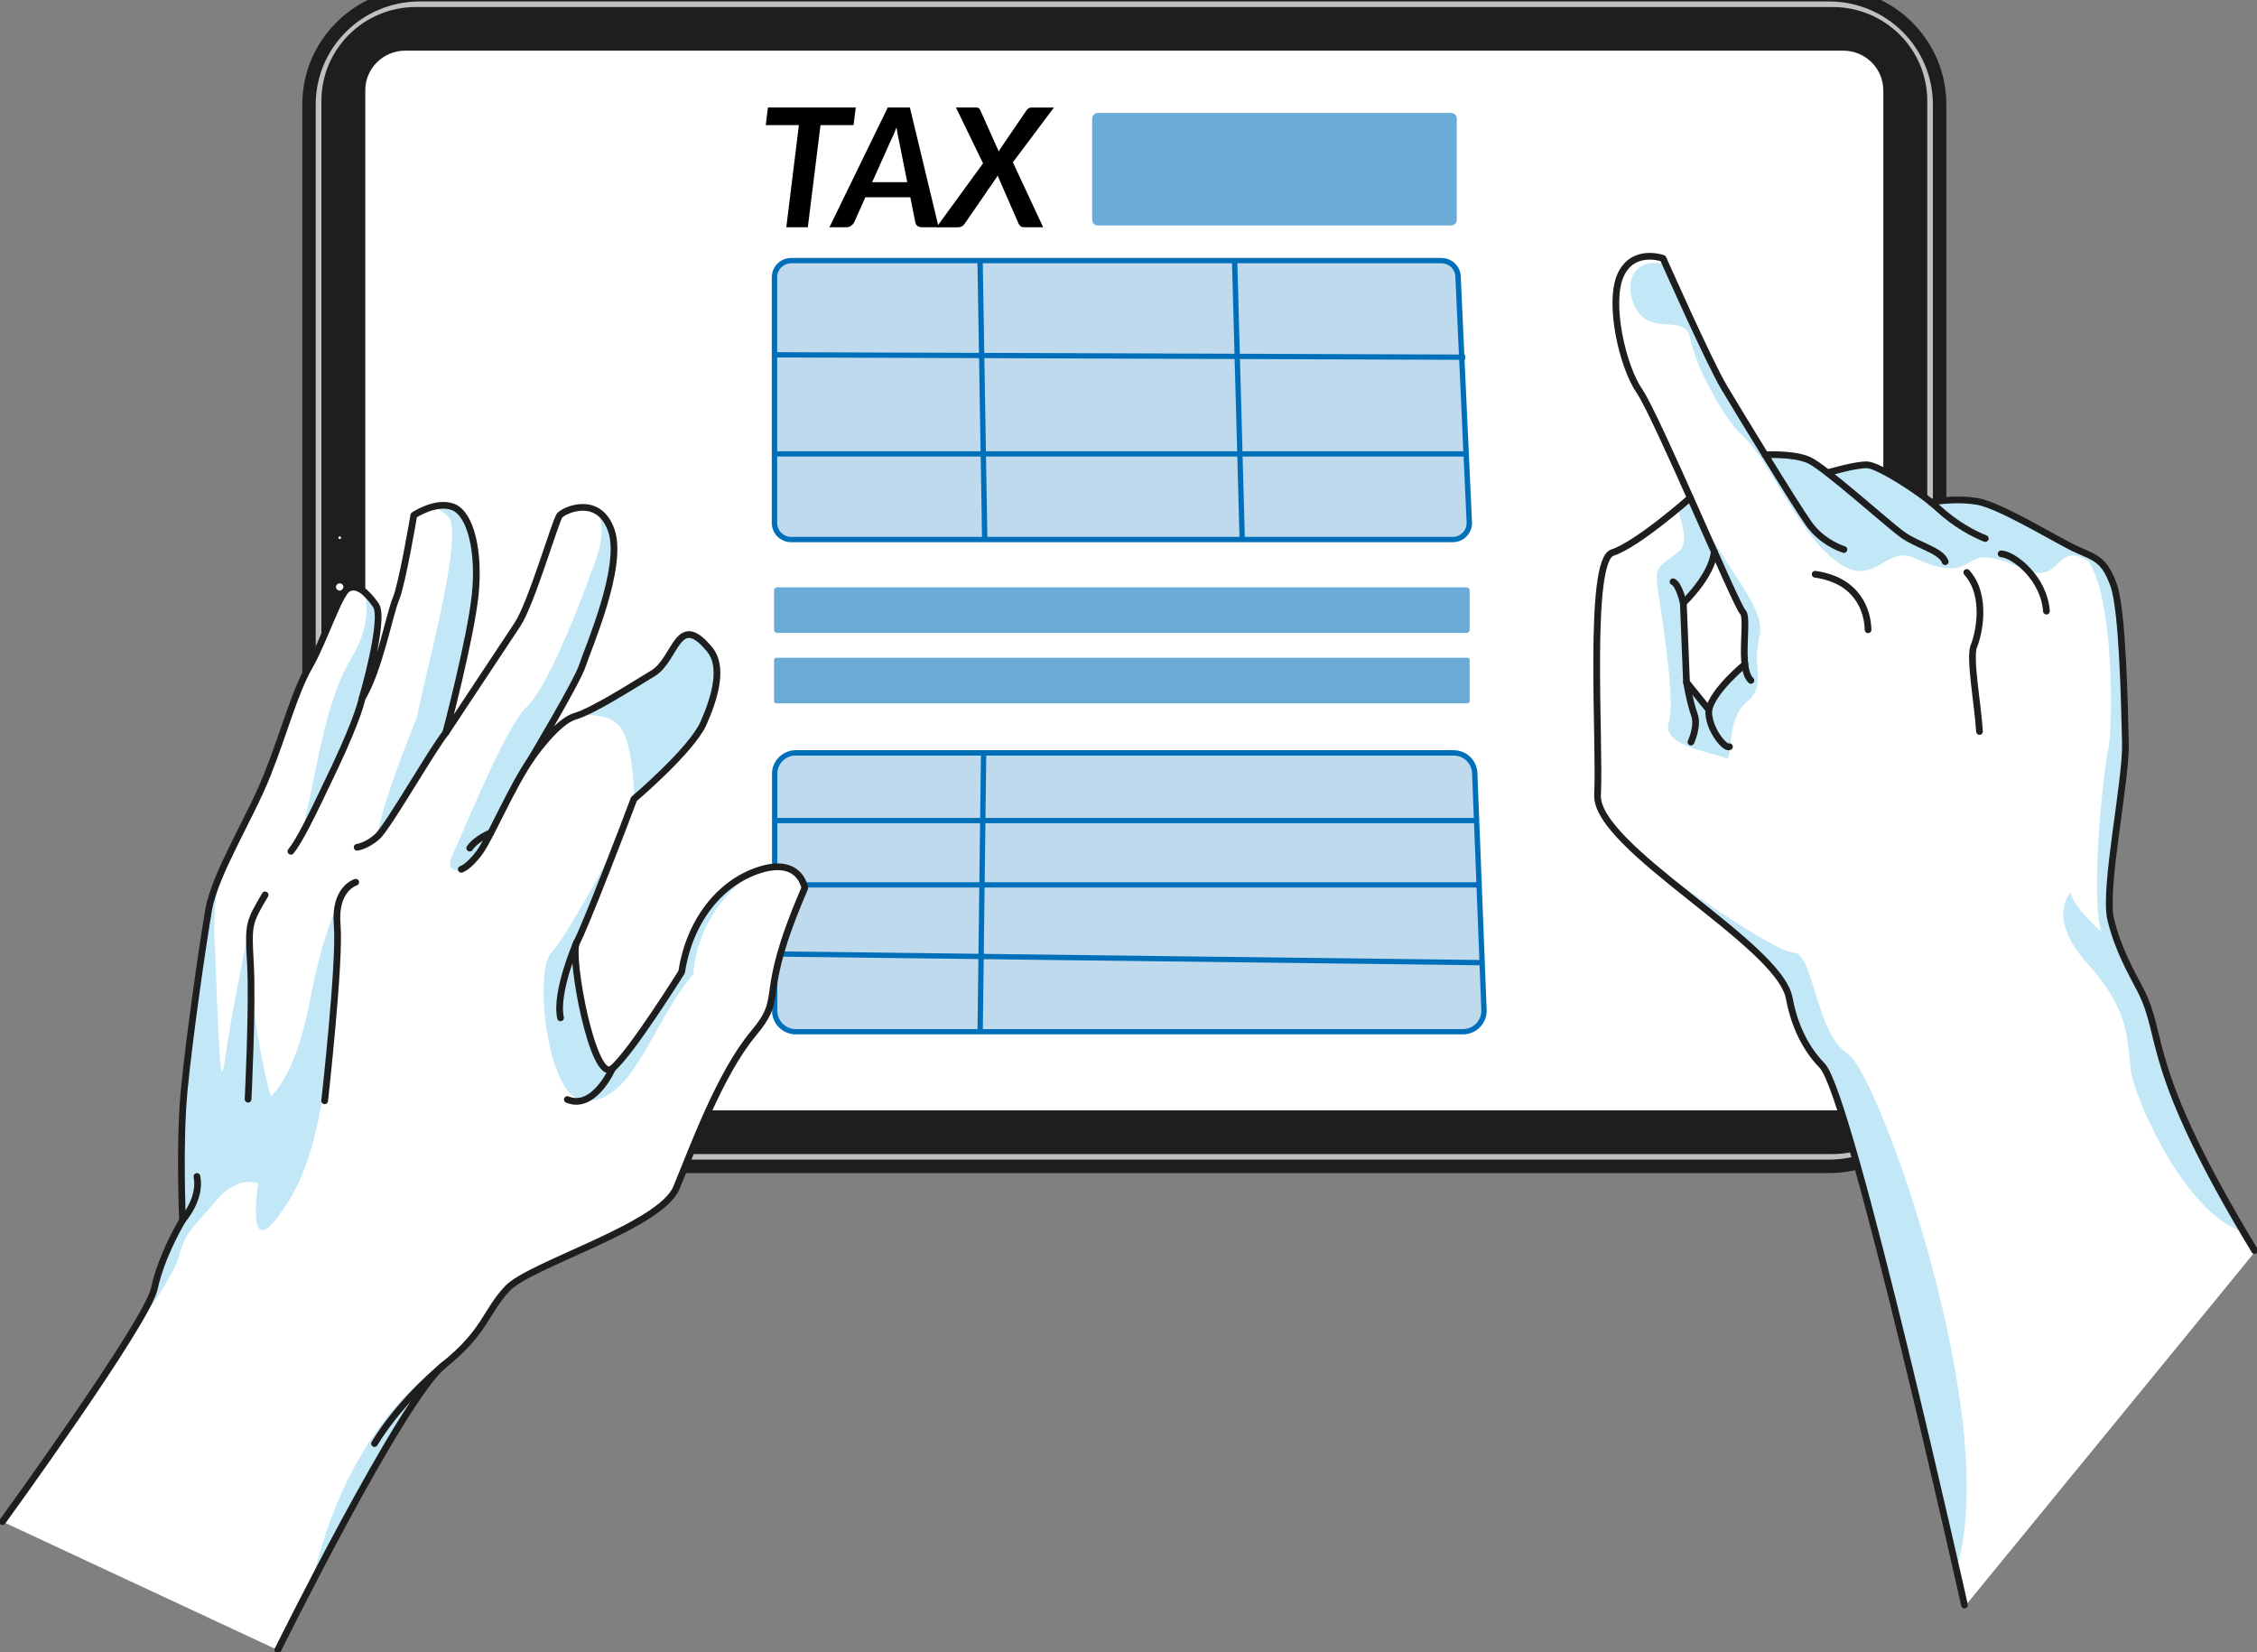 <svg width="168" height="123" viewBox="0 0 168 123" fill="none" xmlns="http://www.w3.org/2000/svg">
<rect x="0" y="0" width="168" height="123" fill="#808080" stroke="none"/>
<g clip-path="url(#clip0_241_2736)">
<path d="M119.895 -1H125.317C125.535 -1 125.709 -0.827 125.709 -0.611V1.659H119.503V-0.611C119.503 -0.827 119.677 -1 119.895 -1Z" fill="#BFBFBF" stroke="#1E1E1E" stroke-linecap="round" stroke-linejoin="round"/>
<path d="M127.279 -1H132.7C132.918 -1 133.093 -0.827 133.093 -0.611V1.659H126.886V-0.611C126.886 -0.827 127.061 -1 127.279 -1Z" fill="#BFBFBF" stroke="#1E1E1E" stroke-linecap="round" stroke-linejoin="round"/>
<path d="M34.537 -1H46.379C46.597 -1 46.772 -0.827 46.772 -0.611V1.659H34.149V-0.611C34.149 -0.827 34.323 -1 34.541 -1H34.537Z" fill="#BFBFBF" stroke="#1E1E1E" stroke-linecap="round" stroke-linejoin="round"/>
<path d="M144.375 7.779V78.653C144.375 83.165 140.686 86.823 136.144 86.823H31.232C26.686 86.823 23 83.161 23 78.653V7.779C23 3.267 26.69 -0.391 31.232 -0.391L136.144 -0.391C140.69 -0.391 144.375 3.271 144.375 7.779Z" fill="#BFBFBF" stroke="#1E1E1E" stroke-linecap="round" stroke-linejoin="round"/>
<path d="M136.414 0.522H30.966C27.077 0.522 23.924 3.652 23.924 7.512V78.917C23.924 82.778 27.077 85.907 30.966 85.907H136.414C140.303 85.907 143.456 82.778 143.456 78.917V7.512C143.456 3.652 140.303 0.522 136.414 0.522Z" fill="#1E1E1E"/>
<path d="M25.691 40.028C25.691 40.252 25.509 40.429 25.287 40.429C25.065 40.429 24.883 40.248 24.883 40.028C24.883 39.808 25.065 39.627 25.287 39.627C25.509 39.627 25.691 39.808 25.691 40.028Z" fill="white" stroke="#1E1E1E" stroke-linecap="round" stroke-linejoin="round"/>
<path d="M26.064 43.694C26.064 44.119 25.715 44.465 25.287 44.465C24.859 44.465 24.51 44.119 24.51 43.694C24.51 43.269 24.859 42.923 25.287 42.923C25.715 42.923 26.064 43.269 26.064 43.694Z" fill="white" stroke="#1E1E1E" stroke-linecap="round" stroke-linejoin="round"/>
<path d="M25.854 46.243C25.854 46.554 25.6 46.806 25.287 46.806C24.974 46.806 24.72 46.554 24.72 46.243C24.72 45.932 24.974 45.681 25.287 45.681C25.6 45.681 25.854 45.932 25.854 46.243Z" fill="white" stroke="#1E1E1E" stroke-linecap="round" stroke-linejoin="round"/>
<path d="M140.686 6.721V79.707C140.686 81.611 139.128 83.157 137.21 83.157H30.165C28.247 83.157 26.69 81.611 26.69 79.707V6.721C26.69 4.817 28.247 3.271 30.165 3.271L137.206 3.271C139.124 3.271 140.682 4.817 140.682 6.721H140.686Z" fill="white" stroke="#1E1E1E" stroke-linecap="round" stroke-linejoin="round"/>
<path opacity="0.58" d="M108.022 8.409H81.706C81.478 8.409 81.294 8.592 81.294 8.818V16.375C81.294 16.601 81.478 16.784 81.706 16.784H108.022C108.249 16.784 108.434 16.601 108.434 16.375V8.818C108.434 8.592 108.249 8.409 108.022 8.409Z" fill="#006FBA"/>
<path opacity="0.58" d="M109.163 43.72H57.849C57.721 43.72 57.617 43.823 57.617 43.95V46.886C57.617 47.013 57.721 47.117 57.849 47.117H109.163C109.291 47.117 109.395 47.013 109.395 46.886V43.95C109.395 43.823 109.291 43.72 109.163 43.72Z" fill="#006FBA"/>
<path opacity="0.58" d="M109.227 48.96H57.785C57.692 48.96 57.617 49.035 57.617 49.127V52.19C57.617 52.282 57.692 52.357 57.785 52.357H109.227C109.32 52.357 109.395 52.282 109.395 52.19V49.127C109.395 49.035 109.32 48.96 109.227 48.96Z" fill="#006FBA"/>
<path opacity="0.25" d="M108.098 40.164H58.861C58.177 40.164 57.621 39.612 57.621 38.933V20.634C57.621 19.955 58.177 19.402 58.861 19.402H107.265C107.93 19.402 108.474 19.919 108.506 20.578L109.343 38.877C109.375 39.58 108.81 40.164 108.102 40.164H108.098Z" fill="#006FBA"/>
<path d="M108.126 40.362H58.89C58.097 40.362 57.449 39.723 57.449 38.932V20.633C57.449 19.847 58.093 19.203 58.89 19.203H107.294C108.066 19.203 108.699 19.803 108.731 20.57L109.567 38.869C109.587 39.262 109.443 39.635 109.171 39.921C108.895 40.207 108.526 40.362 108.13 40.362H108.126ZM58.89 19.6C58.313 19.6 57.849 20.065 57.849 20.633V38.932C57.849 39.504 58.317 39.965 58.89 39.965H108.126C108.414 39.965 108.683 39.85 108.879 39.647C109.079 39.441 109.179 39.17 109.167 38.885L108.33 20.586C108.306 20.033 107.846 19.596 107.29 19.596H58.886L58.89 19.6Z" fill="#006FBA"/>
<path opacity="0.25" d="M108.886 76.801H59.238C58.369 76.801 57.665 76.102 57.665 75.24V57.604C57.665 56.742 58.369 56.043 59.238 56.043H108.198C109.042 56.043 109.739 56.706 109.771 57.545L110.46 75.18C110.496 76.066 109.779 76.805 108.886 76.805V76.801Z" fill="#006FBA"/>
<path d="M108.886 77H59.237C58.261 77 57.464 76.209 57.464 75.24V57.605C57.464 56.635 58.261 55.845 59.237 55.845H108.197C109.154 55.845 109.931 56.588 109.971 57.537L110.659 75.172C110.679 75.657 110.503 76.114 110.167 76.46C109.831 76.809 109.374 77 108.89 77H108.886ZM59.237 56.238C58.481 56.238 57.86 56.85 57.86 57.605V75.24C57.86 75.991 58.477 76.607 59.237 76.607H108.886C109.262 76.607 109.614 76.46 109.879 76.19C110.139 75.919 110.275 75.566 110.263 75.192L109.574 57.557C109.546 56.822 108.942 56.246 108.201 56.246H59.241L59.237 56.238Z" fill="#006FBA"/>
<path d="M73.15 19.403L72.754 19.409L73.101 40.172L73.497 40.166L73.15 19.403Z" fill="#006FBA"/>
<path d="M92.097 19.393L91.701 19.403L92.267 40.166L92.663 40.155L92.097 19.393Z" fill="#006FBA"/>
<path d="M57.774 26.216L57.773 26.609L109.058 26.787L109.06 26.394L57.774 26.216Z" fill="#006FBA"/>
<path d="M109.058 33.593H57.773V33.986H109.058V33.593Z" fill="#006FBA"/>
<path d="M73.018 56.039L72.759 76.8L73.155 76.805L73.414 56.044L73.018 56.039Z" fill="#006FBA"/>
<path d="M109.967 60.887H57.773V61.28H109.967V60.887Z" fill="#006FBA"/>
<path d="M110.099 65.674H57.773V66.067H110.099V65.674Z" fill="#006FBA"/>
<path d="M57.656 70.817L57.651 71.21L110.31 71.858L110.315 71.464L57.656 70.817Z" fill="#006FBA"/>
<path d="M63.701 8L63.533 9.315H61.075L60.13 16.915H58.529L59.466 9.315H57L57.16 8H63.701Z" fill="black"/>
<path d="M69.873 16.915H68.624C68.484 16.915 68.372 16.883 68.288 16.816C68.204 16.748 68.152 16.661 68.132 16.549L67.76 14.686H64.413L63.581 16.549C63.537 16.645 63.461 16.728 63.356 16.804C63.252 16.879 63.136 16.915 63.008 16.915H61.739L66.082 8H67.728L69.869 16.915H69.873ZM64.918 13.562H67.531L66.923 10.511C66.891 10.364 66.855 10.205 66.823 10.042C66.791 9.879 66.759 9.692 66.731 9.486C66.651 9.692 66.575 9.883 66.499 10.058C66.423 10.233 66.351 10.388 66.283 10.519L64.918 13.566V13.562Z" fill="black"/>
<path d="M73.172 12.156L71.155 8H72.616C72.724 8 72.8 8.016 72.848 8.048C72.896 8.079 72.936 8.131 72.968 8.207L74.345 11.282C74.385 11.194 74.437 11.111 74.493 11.023L76.398 8.226C76.499 8.079 76.619 8.004 76.767 8.004H78.448L75.394 12.084L77.647 16.915H76.206C76.098 16.915 76.014 16.887 75.954 16.828C75.894 16.772 75.846 16.708 75.814 16.637L74.257 13.069C74.237 13.101 74.217 13.137 74.197 13.169C74.177 13.2 74.157 13.236 74.137 13.268L71.815 16.641C71.743 16.744 71.667 16.816 71.587 16.855C71.503 16.895 71.415 16.919 71.315 16.919H69.706L73.172 12.159V12.156Z" fill="black"/>
<path d="M146.327 119.484C146.284 119.537 146.263 119.562 146.263 119.562C146.266 119.562 146.373 119.516 146.562 119.438C146.47 119.456 146.388 119.473 146.327 119.484ZM167.897 93.046C167.626 92.597 167.365 92.161 167.116 91.74C162.018 83.119 161.116 79.423 160.509 76.938C160.213 75.738 159.982 74.789 159.411 73.671C159.318 73.49 159.218 73.302 159.115 73.104C158.498 71.939 157.656 70.346 157.196 68.41C156.889 67.104 157.321 63.921 157.738 60.845C158.037 58.628 158.319 56.536 158.294 55.343L158.284 54.922C158.212 51.806 158.059 45.328 157.41 43.512C156.782 41.767 156.151 41.49 155.006 40.995C154.888 40.945 154.767 40.892 154.638 40.832C154.206 40.641 153.479 40.241 152.637 39.773C150.743 38.733 148.389 37.433 147.179 37.239C145.585 36.98 144.023 37.249 143.769 37.295C142.3 36.113 139.796 34.573 139.039 34.52C138.273 34.463 136.378 35.005 136.061 35.097C135.469 34.64 134.98 34.3 134.698 34.173C133.61 33.684 131.777 33.752 131.445 33.769C130.193 31.737 128.963 29.705 128.431 28.813C127.479 27.22 124.871 21.425 124.094 19.69C123.958 19.389 123.88 19.209 123.872 19.198C123.865 19.177 123.844 19.159 123.826 19.148C123.801 19.141 121.518 18.341 120.562 20.444C119.585 22.586 120.751 27.397 121.971 29.16C122.56 30.013 124.129 33.465 125.72 37.03C125.72 37.03 125.72 37.03 125.717 37.03C125.599 37.133 125.278 37.412 124.832 37.784C123.551 38.849 121.269 40.648 120.002 41.051C118.608 41.501 118.729 48.535 118.825 54.193C118.861 56.278 118.893 58.076 118.839 59.156C118.786 60.161 119.638 61.379 120.944 62.7C120.951 62.707 120.955 62.71 120.958 62.717C122.342 64.109 124.233 65.617 126.091 67.1C129.369 69.709 132.754 72.407 133.108 74.304C133.368 75.735 134.01 77.774 135.583 79.388C137.334 81.179 143.609 108.396 145.571 116.953C145.935 118.539 146.149 119.484 146.159 119.509C146.166 119.509 146.227 119.498 146.334 119.477C147.586 117.937 167.886 93.159 167.868 93.159C167.911 93.135 167.925 93.085 167.9 93.043L167.897 93.046ZM125.385 44.924C125.635 44.684 127.318 43.016 127.639 41.359C128.781 43.919 129.491 45.455 129.665 45.618C129.84 45.785 129.808 46.592 129.779 47.367C129.755 48.057 129.726 48.79 129.794 49.417C129.494 49.665 127.571 51.304 127.158 52.656L125.62 50.755L125.385 44.924Z" fill="white"/>
<path opacity="0.4" d="M130.957 47.435C131.485 45.208 128.802 42.985 125.706 37.037C125.588 37.14 125.267 37.419 124.821 37.791C125.292 39.055 125.635 40.517 124.985 41.041C123.751 42.039 123.273 42.071 123.327 43.162C123.384 44.252 124.814 51.984 124.215 53.775C123.616 55.566 127.796 56.069 128.428 56.427C129.059 56.784 128.399 53.626 129.983 52.299C131.567 50.975 130.368 49.916 130.957 47.435ZM127.154 52.656L125.617 50.755L125.381 44.925C125.631 44.684 127.315 43.017 127.636 41.36C128.777 43.919 129.487 45.456 129.662 45.618C129.837 45.785 129.804 46.592 129.776 47.367C129.751 48.058 129.722 48.791 129.79 49.417C129.491 49.665 127.568 51.304 127.154 52.656Z" fill="#67C3EC"/>
<path opacity="0.4" d="M145.56 116.96C143.598 108.4 137.324 81.183 135.573 79.395C134 77.781 133.357 75.742 133.097 74.312C132.747 72.414 129.359 69.716 126.081 67.107C124.226 65.624 122.332 64.119 120.948 62.725C124.172 65.383 132.077 70.881 133.514 70.913C135.005 70.952 135.13 76.9 137.545 78.454C139.853 79.941 149.202 106.106 145.56 116.96Z" fill="#67C3EC"/>
<path opacity="0.4" d="M167.112 91.736C162.736 90.557 158.816 81.71 158.591 79.551C158.334 77.016 158.38 75.076 155.341 71.684C152.306 68.293 154.121 66.452 154.121 66.452C154.364 67.588 156.419 69.369 156.419 69.369C155.591 66.817 156.536 57.545 156.925 55.814C157.264 54.288 157.417 44.9 155.484 41.791C153.24 40.4 153.451 42.758 151.692 42.637C150.74 42.57 149.156 41.504 147.683 41.48C146.32 41.458 146.31 43.303 142.471 41.529C140.542 40.637 139.607 43.367 137.396 42.227C134.067 40.517 131.81 34.222 129.619 32.349C128.592 31.468 126.259 27.567 125.806 25.166C125.453 23.308 122.978 25.035 121.804 23.025C120.841 21.378 121.365 19.007 124.083 19.69C124.861 21.425 127.468 27.22 128.421 28.813C128.952 29.705 130.183 31.734 131.435 33.769C131.767 33.752 133.6 33.688 134.688 34.173C134.97 34.3 135.462 34.64 136.051 35.097C136.368 35.005 138.262 34.463 139.029 34.52C139.789 34.573 142.293 36.113 143.759 37.295C144.012 37.246 145.571 36.977 147.169 37.239C148.378 37.433 150.733 38.733 152.627 39.773C153.469 40.237 154.196 40.641 154.628 40.832C154.756 40.889 154.881 40.945 154.995 40.995C156.14 41.494 156.772 41.766 157.399 43.512C158.052 45.328 158.202 51.806 158.273 54.922L158.284 55.343C158.313 56.532 158.027 58.625 157.728 60.844C157.31 63.921 156.879 67.103 157.185 68.41C157.646 70.346 158.491 71.939 159.104 73.104C159.211 73.302 159.308 73.493 159.401 73.671C159.971 74.789 160.207 75.734 160.499 76.938C161.106 79.423 162.008 83.119 167.105 91.736H167.112Z" fill="#67C3EC"/>
<path d="M137.253 40.907C137.253 40.907 135.669 40.447 134.624 38.963C133.575 37.483 129.48 30.757 128.346 28.859C127.211 26.962 123.787 19.234 123.787 19.234C123.787 19.234 121.565 18.423 120.63 20.48C119.696 22.537 120.759 27.27 122.036 29.118C123.313 30.966 129.234 45.095 129.723 45.559C130.211 46.022 129.352 49.718 130.329 50.649" stroke="#1E1E1E" stroke-width="0.5" stroke-linecap="round" stroke-linejoin="round"/>
<path d="M129.883 49.453C129.883 49.453 127.511 51.389 127.197 52.841L125.535 50.784L125.299 44.886C125.299 44.886 127.432 42.882 127.6 41.052" stroke="#1E1E1E" stroke-width="0.5" stroke-linecap="round" stroke-linejoin="round"/>
<path d="M125.817 37.055C125.817 37.055 121.868 40.545 120.02 41.136C118.172 41.728 119.118 55.258 118.914 59.163C118.711 63.068 132.441 70.269 133.179 74.294C133.471 75.894 134.16 77.82 135.637 79.332C137.741 81.487 146.227 119.481 146.227 119.481" stroke="#1E1E1E" stroke-width="0.5" stroke-linecap="round" stroke-linejoin="round"/>
<path d="M131.388 33.858C131.388 33.858 133.486 33.731 134.652 34.252C135.818 34.772 140.491 38.992 141.622 39.806C142.753 40.62 144.486 40.964 144.79 41.813" stroke="#1E1E1E" stroke-width="0.5" stroke-linecap="round" stroke-linejoin="round"/>
<path d="M136.033 35.193C136.033 35.193 138.209 34.548 139.022 34.605C139.835 34.665 142.878 36.566 144.23 37.812C145.578 39.059 146.951 39.767 147.775 40.089" stroke="#1E1E1E" stroke-width="0.5" stroke-linecap="round" stroke-linejoin="round"/>
<path d="M143.737 37.392C143.737 37.392 145.417 37.041 147.158 37.324C148.899 37.608 153.215 40.295 154.595 40.911C155.976 41.527 156.643 41.654 157.324 43.541C158.005 45.428 158.137 52.536 158.205 55.347C158.273 58.155 156.568 66.148 157.11 68.428C157.652 70.708 158.701 72.482 159.332 73.71C161.191 77.328 159.471 79.283 167.822 93.093" stroke="#1E1E1E" stroke-width="0.5" stroke-linecap="round" stroke-linejoin="round"/>
<path d="M146.398 42.613C147.961 44.359 147.276 47.261 146.923 48.101C146.57 48.94 147.233 52.54 147.344 54.452" stroke="#1E1E1E" stroke-width="0.5" stroke-linecap="round" stroke-linejoin="round"/>
<path d="M135.112 42.748C138.269 43.194 139.018 45.453 139.05 46.879" stroke="#1E1E1E" stroke-width="0.5" stroke-linecap="round" stroke-linejoin="round"/>
<path d="M148.956 41.228C149.905 41.275 152.149 43.034 152.327 45.494" stroke="#1E1E1E" stroke-width="0.5" stroke-linecap="round" stroke-linejoin="round"/>
<path d="M125.296 44.889C125.296 44.889 124.989 43.498 124.533 43.307" stroke="#1E1E1E" stroke-width="0.5" stroke-linecap="round" stroke-linejoin="round"/>
<path d="M125.535 50.787C125.535 50.787 125.802 52.338 126.116 53.187C126.434 54.037 125.866 55.241 125.866 55.241" stroke="#1E1E1E" stroke-width="0.5" stroke-linecap="round" stroke-linejoin="round"/>
<path d="M127.194 52.841C127.097 54.186 128.403 55.797 128.734 55.584" stroke="#1E1E1E" stroke-width="0.5" stroke-linecap="round" stroke-linejoin="round"/>
<path d="M56.07 76.942C55.571 77.544 55.089 78.245 54.629 79.01C54.397 79.392 54.172 79.789 53.955 80.203C53.858 80.383 53.762 80.567 53.666 80.751C53.655 80.776 53.644 80.801 53.63 80.822C53.523 81.031 53.42 81.24 53.316 81.453C53.306 81.481 53.291 81.509 53.273 81.537C53.184 81.722 53.099 81.906 53.01 82.09C52.91 82.302 52.813 82.518 52.717 82.731C52.717 82.731 52.717 82.731 52.713 82.734C52.624 82.925 52.539 83.116 52.457 83.308C52.211 83.86 51.979 84.412 51.758 84.943C51.547 85.453 51.344 85.945 51.158 86.412C51.14 86.462 51.119 86.508 51.101 86.554C51.051 86.671 51.008 86.787 50.962 86.897C50.737 87.46 50.53 87.977 50.341 88.427C50.327 88.462 50.313 88.497 50.291 88.533C50.281 88.561 50.263 88.593 50.245 88.621C49.963 89.142 49.414 89.655 48.693 90.168C48.572 90.257 48.44 90.345 48.308 90.43C47.937 90.675 47.527 90.915 47.088 91.16C46.981 91.22 46.871 91.28 46.757 91.34C46.489 91.482 46.218 91.623 45.936 91.765C42.708 93.386 38.766 94.841 37.757 95.928C36.419 97.369 36.187 98.552 34.547 100.247C34.547 100.247 34.547 100.247 34.539 100.251C34.14 100.672 33.648 101.122 33.034 101.614C30.962 103.281 26.146 112.174 23.175 117.906C21.695 120.759 20.671 122.827 20.671 122.827L0.178 113.268C0.178 113.268 10.944 98.442 11.482 95.918C12.021 93.394 13.583 90.827 13.583 90.827C13.583 90.827 13.316 85.145 13.704 81.148C14.093 77.155 15.063 70.439 15.517 67.755C15.977 65.069 18.623 60.873 19.893 57.677C21.163 54.48 21.894 51.591 23.018 49.626C24.138 47.661 25.233 44.181 25.893 43.813C26.556 43.445 27.248 44.026 27.969 45.042C28.686 46.054 26.956 51.963 26.956 51.963C28.212 49.91 29.003 45.668 29.471 44.567C29.942 43.463 30.798 38.358 30.798 38.358C30.798 38.358 31.472 37.898 32.299 37.703C32.76 37.593 33.27 37.565 33.733 37.745C35.028 38.248 35.713 41.059 35.363 44.316C35.017 47.573 33.173 54.554 33.173 54.554C33.173 54.554 33.173 54.554 33.177 54.547C33.334 54.313 37.504 48.016 38.52 46.479C39.555 44.914 41.335 38.769 41.652 38.372C41.884 38.082 43.332 37.367 44.463 38.06C44.877 38.315 45.251 38.765 45.501 39.494C46.439 42.21 43.732 48.313 43.357 49.509C43.054 50.486 40.693 54.515 39.84 55.956C39.84 55.956 39.837 55.96 39.833 55.963C39.697 56.193 39.601 56.353 39.558 56.431C39.804 56.084 41.502 53.708 42.772 53.326C44.142 52.919 46.856 51.173 48.597 50.122C50.338 49.074 50.413 45.41 52.828 48.362C53.848 49.608 53.256 51.825 52.36 53.839C51.461 55.853 47.184 59.475 47.184 59.475C47.02 59.928 46.614 60.99 46.118 62.279C46.097 62.332 46.079 62.382 46.057 62.435C45.968 62.668 45.875 62.906 45.779 63.15C45.654 63.475 45.522 63.812 45.39 64.148C45.319 64.325 45.251 64.506 45.18 64.683C45.098 64.891 45.016 65.097 44.934 65.302C44.895 65.408 44.852 65.511 44.812 65.61C44.802 65.638 44.791 65.67 44.78 65.699C44.709 65.876 44.641 66.049 44.574 66.223C44.531 66.322 44.491 66.421 44.452 66.52C44.309 66.881 44.167 67.235 44.035 67.564C44.021 67.596 44.006 67.632 43.992 67.667C43.956 67.752 43.924 67.837 43.889 67.918C43.821 68.092 43.749 68.258 43.685 68.418C43.617 68.577 43.557 68.729 43.496 68.871C43.225 69.511 43.015 69.975 42.908 70.159C42.358 71.08 44.149 80.744 45.576 79.541C46.999 78.334 50.734 72.351 50.734 72.351C51.258 68.892 53.22 66.145 55.877 65.005C56.102 64.909 56.33 64.821 56.562 64.75C59.569 63.812 59.89 66.109 59.89 66.109C56.202 74.624 58.567 73.933 56.056 76.942H56.07Z" fill="white"/>
<path opacity="0.4" d="M33.176 54.554L28.076 62.289C28.507 59.461 31.04 53.404 31.04 53.404C31.4 51.081 34.475 40.263 33.444 38.56C33.059 38.16 32.67 37.891 32.303 37.703C32.763 37.593 33.273 37.565 33.737 37.745C35.031 38.248 35.716 41.059 35.367 44.316C35.021 47.573 33.176 54.554 33.176 54.554Z" fill="#67C3EC"/>
<path opacity="0.4" d="M27.969 45.046C27.969 45.046 27.972 45.056 27.976 45.06C28.001 45.092 28.065 45.177 28.158 45.311C28.122 45.152 28.079 45 28.029 44.855L27.969 45.046Z" fill="#67C3EC"/>
<path opacity="0.4" d="M22.412 62.194C22.412 62.194 26.082 55.988 27.623 50.6C28.194 48.607 28.468 46.723 28.162 45.314C28.126 45.151 28.083 44.999 28.033 44.854L27.973 45.045C27.677 44.624 27.384 44.284 27.095 44.047C27.381 44.967 27.537 46.66 26.168 48.961C24.024 52.568 23.614 57.581 22.412 62.194Z" fill="#67C3EC"/>
<path opacity="0.4" d="M45.815 81.113C47.841 79.488 49.478 74.871 51.618 72.524C51.618 72.524 51.551 68.333 55.895 65.005C53.238 66.145 51.276 68.888 50.752 72.347C50.752 72.347 47.017 78.334 45.594 79.537C44.167 80.745 42.376 71.076 42.926 70.156C43.033 69.972 43.243 69.508 43.514 68.867C43.575 68.726 43.635 68.573 43.703 68.414C43.771 68.255 43.839 68.088 43.907 67.915C43.942 67.834 43.974 67.749 44.01 67.663C44.024 67.628 44.038 67.593 44.053 67.561C44.185 67.228 44.324 66.881 44.47 66.516C44.509 66.417 44.549 66.318 44.591 66.219C44.659 66.046 44.727 65.869 44.798 65.695C44.809 65.667 44.82 65.639 44.83 65.607C44.87 65.508 44.912 65.405 44.952 65.299C45.034 65.093 45.112 64.888 45.198 64.679C45.269 64.502 45.337 64.322 45.408 64.145C45.54 63.808 45.669 63.472 45.797 63.146C45.89 62.902 45.983 62.661 46.075 62.431C46.097 62.378 46.114 62.325 46.136 62.275C45.94 62.647 42.376 69.483 41.028 70.935C39.644 72.429 40.903 82.646 43.685 81.789C43.685 81.789 44.32 82.313 45.822 81.106L45.815 81.113Z" fill="#67C3EC"/>
<path opacity="0.4" d="M13.704 81.151C13.316 85.145 13.583 90.83 13.583 90.83C13.583 90.83 12.021 93.397 11.482 95.921C11.336 96.601 10.448 98.169 9.235 100.105C9.545 99.691 12.866 95.255 13.316 93.514C13.786 91.683 14.446 91.326 16.094 89.372C17.739 87.414 19.23 88.094 19.23 88.094C19.23 88.094 18.274 93.836 20.706 90.558C23.143 87.279 24.602 83.095 25.18 67.32C25.18 67.32 24.124 69.03 23.032 74.666C21.944 80.305 20.146 81.608 20.146 81.608C20.146 81.608 18.584 76.121 18.477 69.373C18.477 69.373 17.139 75.933 16.729 78.978C16.319 82.022 16.223 75.183 16.009 70.913C15.809 66.909 16.155 65.5 17.35 63.019C16.49 64.764 15.741 66.445 15.513 67.762C15.056 70.446 14.086 77.165 13.701 81.155L13.704 81.151Z" fill="#67C3EC"/>
<path opacity="0.4" d="M34.547 100.247C34.147 100.668 33.655 101.118 33.041 101.61C30.969 103.277 26.154 112.17 23.182 117.902C23.778 115.392 24.848 111.862 26.646 108.722C29.86 103.097 33.034 101.617 34.547 100.251V100.247Z" fill="#67C3EC"/>
<path opacity="0.4" d="M43.364 49.51C43.061 50.487 40.7 54.515 39.847 55.956C39.847 55.956 39.843 55.96 39.84 55.963C38.752 57.195 35.838 63.238 35.121 64.123C34.404 65.008 33.03 65.069 33.644 63.734C34.639 61.55 37.657 54.069 39.212 52.618C40.767 51.17 43.172 45.028 44.381 41.576C44.994 39.831 44.805 38.726 44.466 38.06C44.88 38.315 45.255 38.765 45.504 39.494C46.443 42.21 43.735 48.313 43.361 49.51H43.364Z" fill="#67C3EC"/>
<path opacity="0.4" d="M48.608 50.125C46.871 51.173 44.17 52.912 42.794 53.326C42.983 53.29 45.426 52.841 46.303 54.328C47.217 55.878 47.188 59.479 47.188 59.479C47.188 59.479 51.465 55.853 52.364 53.843C53.263 51.828 53.855 49.612 52.831 48.366C50.42 45.413 50.345 49.078 48.601 50.125H48.608Z" fill="#67C3EC"/>
<path d="M20.678 122.823C20.678 122.823 29.938 104.106 33.041 101.61C36.145 99.114 36.091 97.72 37.761 95.925C39.43 94.126 49.143 91.305 50.345 88.427C51.544 85.549 53.559 79.959 56.07 76.946C58.585 73.933 56.217 74.62 59.905 66.109C59.905 66.109 59.577 63.812 56.573 64.75C53.57 65.688 51.312 68.598 50.741 72.351C50.741 72.351 47.01 78.334 45.583 79.541C44.156 80.748 42.369 71.08 42.919 70.159C43.464 69.239 46.632 60.99 47.188 59.479C47.188 59.479 51.469 55.853 52.364 53.839C53.259 51.825 53.852 49.609 52.835 48.362C50.42 45.41 50.345 49.074 48.604 50.125C46.864 51.177 44.153 52.922 42.779 53.329C41.406 53.736 39.537 56.477 39.537 56.477C39.537 56.477 42.99 50.71 43.364 49.513C43.739 48.316 46.443 42.21 45.508 39.498C44.57 36.782 41.98 37.975 41.659 38.372C41.338 38.769 39.558 44.914 38.524 46.479C37.489 48.044 33.177 54.554 33.177 54.554C33.177 54.554 35.021 47.573 35.367 44.316C35.713 41.059 35.028 38.248 33.737 37.745C32.442 37.243 30.801 38.358 30.801 38.358C30.801 38.358 29.942 43.466 29.474 44.571C29.004 45.675 28.215 49.913 26.96 51.966C26.96 51.966 28.69 46.058 27.973 45.045C27.256 44.033 26.56 43.449 25.9 43.817C25.237 44.185 24.142 47.665 23.022 49.63C21.902 51.595 21.167 54.483 19.897 57.68C18.631 60.877 15.98 65.072 15.524 67.759C15.067 70.446 14.097 77.162 13.712 81.155C13.326 85.148 13.59 90.83 13.59 90.83C13.59 90.83 12.028 93.397 11.489 95.918C10.951 98.442 0.186 113.268 0.186 113.268" stroke="#1E1E1E" stroke-width="0.5" stroke-linecap="round" stroke-linejoin="round"/>
<path d="M33.177 54.551C32.142 55.839 28.868 61.585 28.076 62.286C27.284 62.987 26.585 63.072 26.585 63.072" stroke="#1E1E1E" stroke-width="0.5" stroke-linecap="round" stroke-linejoin="round"/>
<path d="M26.956 51.967C26.956 51.967 26.735 53.27 24.923 57.111C23.107 60.952 22.294 62.577 21.655 63.37" stroke="#1E1E1E" stroke-width="0.5" stroke-linecap="round" stroke-linejoin="round"/>
<path d="M39.541 56.477C38.014 58.703 36.444 62.488 35.638 63.536C34.829 64.584 34.336 64.711 34.336 64.711" stroke="#1E1E1E" stroke-width="0.5" stroke-linecap="round" stroke-linejoin="round"/>
<path d="M36.533 61.996C36.533 61.996 35.47 62.403 34.964 63.133" stroke="#1E1E1E" stroke-width="0.5" stroke-linecap="round" stroke-linejoin="round"/>
<path d="M45.587 79.541C45.587 79.541 44.217 82.671 42.23 81.849" stroke="#1E1E1E" stroke-width="0.5" stroke-linecap="round" stroke-linejoin="round"/>
<path d="M42.922 70.159C42.922 70.159 41.306 73.883 41.724 75.77" stroke="#1E1E1E" stroke-width="0.5" stroke-linecap="round" stroke-linejoin="round"/>
<path d="M26.478 65.674C26.478 65.674 24.862 66.134 25.098 68.849C25.333 71.565 24.166 81.945 24.166 81.945" stroke="#1E1E1E" stroke-width="0.5" stroke-linecap="round" stroke-linejoin="round"/>
<path d="M19.733 66.615C18.53 68.679 18.463 68.725 18.641 71.717C18.819 74.708 18.466 81.824 18.466 81.824" stroke="#1E1E1E" stroke-width="0.5" stroke-linecap="round" stroke-linejoin="round"/>
<path d="M13.584 90.831C13.584 90.831 14.992 89.269 14.661 87.577" stroke="#1E1E1E" stroke-width="0.5" stroke-linecap="round" stroke-linejoin="round"/>
<path d="M33.041 101.61C33.041 101.61 29.867 104.166 27.877 107.459" stroke="#1E1E1E" stroke-width="0.5" stroke-linecap="round" stroke-linejoin="round"/>
</g>
<defs>
<clipPath id="clip0_241_2736">
<rect width="168" height="123" fill="white"/>
</clipPath>
</defs>
</svg>
